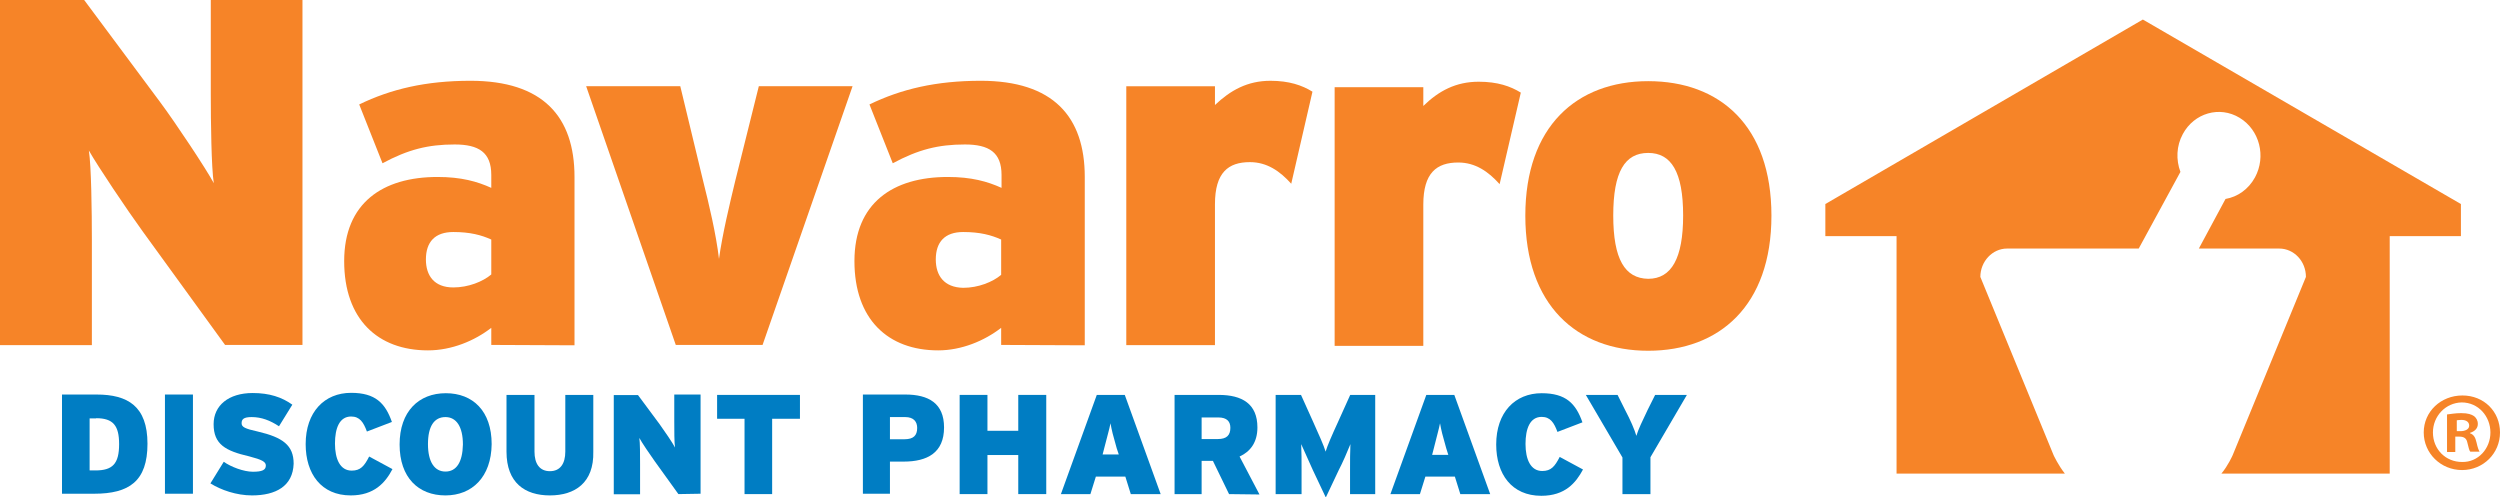 <?xml version="1.0" encoding="UTF-8"?>
<svg id="Capa_1" data-name="Capa 1" xmlns="http://www.w3.org/2000/svg" viewBox="0 0 133.07 26.48">
  <defs>
    <style>
      .cls-1 {
        fill: #007dc3;
      }

      .cls-2 {
        fill: #f68428;
      }
    </style>
  </defs>
  <path class="cls-1" d="M5.01,26.28h-1.71v-5.28h1.84c1.66,0,2.71.62,2.71,2.62s-.98,2.66-2.84,2.66M5.12,22.27h-.35v2.77h.31c.91,0,1.26-.35,1.26-1.4,0-.98-.31-1.38-1.22-1.38"/>
  <rect class="cls-1" x="8.78" y="21" width="1.49" height="5.28"/>
  <path class="cls-1" d="M13.42,26.37c-.84,0-1.66-.29-2.22-.64l.71-1.15c.38.27,1.06.53,1.55.53s.69-.09.69-.33c0-.2-.2-.31-.89-.49-1.26-.29-1.89-.64-1.89-1.71,0-1,.8-1.66,2.08-1.66.89,0,1.55.22,2.11.62l-.71,1.15c-.47-.31-.93-.49-1.46-.49-.44,0-.53.13-.53.33s.18.29.86.44c1.33.31,1.91.73,1.91,1.71-.04,1.2-.95,1.69-2.22,1.69"/>
  <path class="cls-1" d="M18.67,26.37c-1.57,0-2.4-1.15-2.4-2.73,0-1.71,1-2.73,2.42-2.73,1.29,0,1.82.55,2.17,1.55l-1.33.51c-.18-.49-.38-.8-.84-.8-.62,0-.86.62-.86,1.44s.27,1.44.89,1.44c.47,0,.67-.24.93-.75l1.24.67c-.38.73-.98,1.4-2.22,1.4"/>
  <path class="cls-1" d="M23.71,26.37c-1.44,0-2.44-.95-2.44-2.71s1.02-2.73,2.46-2.73,2.44.95,2.44,2.71c-.02,1.75-1.04,2.73-2.46,2.73M23.71,22.2c-.6,0-.93.49-.93,1.44s.35,1.46.93,1.46.91-.49.93-1.44c0-.95-.35-1.46-.93-1.46"/>
  <path class="cls-1" d="M29.27,26.37c-1.33,0-2.31-.67-2.31-2.33v-3.02h1.49v3.02c0,.64.27,1.04.82,1.04s.82-.4.82-1.04v-3.02h1.49v3.02c.04,1.66-.98,2.33-2.31,2.33"/>
  <path class="cls-1" d="M36.11,26.3l-1.26-1.75c-.24-.33-.69-1-.82-1.24.04.24.04.93.04,1.38v1.62h-1.4v-5.28h1.29l1.15,1.55c.24.33.71,1.02.82,1.24-.04-.24-.04-.93-.04-1.38v-1.44h1.4v5.28l-1.18.02Z"/>
  <polygon class="cls-1" points="41.1 22.29 41.1 26.3 39.63 26.3 39.63 22.29 38.17 22.29 38.17 21.02 42.58 21.02 42.58 22.29 41.1 22.29"/>
  <path class="cls-1" d="M48.1,24.57h-.73v1.71h-1.44v-5.28h2.26c1.24,0,2.06.47,2.06,1.75,0,1.35-.89,1.82-2.15,1.82M48.17,22.2h-.8v1.18h.78c.47,0,.67-.2.67-.6,0-.33-.18-.58-.64-.58"/>
  <polygon class="cls-1" points="54.2 26.3 54.2 24.22 52.56 24.22 52.56 26.3 51.08 26.3 51.08 21.02 52.56 21.02 52.56 22.93 54.2 22.93 54.2 21.02 55.69 21.02 55.69 26.3 54.2 26.3"/>
  <path class="cls-1" d="M60.19,26.3l-.29-.93h-1.57l-.29.93h-1.57l1.91-5.28h1.49l1.91,5.28h-1.57ZM59.44,23.86c-.2-.69-.27-.98-.33-1.33-.07.35-.16.64-.33,1.31l-.09.35h.86l-.11-.33Z"/>
  <path class="cls-1" d="M65.42,26.3l-.86-1.77h-.6v1.77h-1.44v-5.28h2.35c1.24,0,2.06.47,2.06,1.73,0,.8-.38,1.29-.95,1.55l1.06,2.02-1.62-.02ZM64.85,22.22h-.89v1.15h.86c.47,0,.67-.2.67-.6,0-.33-.18-.55-.64-.55"/>
  <path class="cls-1" d="M71.86,26.3v-1.26c0-.51,0-1,.02-1.4-.16.4-.42,1-.62,1.38l-.69,1.46-.69-1.46c-.18-.38-.44-1-.62-1.38.02.4.02.89.02,1.4v1.26h-1.38v-5.28h1.35l.64,1.42c.31.69.58,1.29.67,1.6.09-.31.33-.86.67-1.6l.64-1.42h1.33v5.28h-1.35Z"/>
  <path class="cls-1" d="M77.73,26.3l-.29-.93h-1.57l-.29.93h-1.57l1.91-5.28h1.49l1.91,5.28h-1.57ZM76.98,23.86c-.2-.69-.27-.98-.33-1.33-.07.35-.16.64-.33,1.33l-.09.35h.86l-.11-.35Z"/>
  <path class="cls-1" d="M82.04,26.39c-1.57,0-2.4-1.15-2.4-2.73,0-1.71,1-2.73,2.42-2.73,1.29,0,1.82.55,2.17,1.55l-1.33.51c-.18-.49-.38-.8-.84-.8-.62,0-.86.62-.86,1.44s.27,1.44.89,1.44c.47,0,.67-.24.93-.75l1.24.67c-.38.71-.95,1.4-2.22,1.4"/>
  <path class="cls-1" d="M87.85,24.33v1.97h-1.49v-1.95l-1.95-3.33h1.69l.4.8c.29.55.51,1.06.6,1.38.09-.31.33-.82.6-1.38l.4-.8h1.69l-1.93,3.3Z"/>
  <path class="cls-2" d="M11.98,18.36l-4.39-6.05c-.82-1.13-2.4-3.48-2.86-4.3.13.82.16,3.26.16,4.75v5.61H0V0h4.48l4.04,5.43c.84,1.13,2.46,3.57,2.86,4.32-.13-.82-.16-3.26-.16-4.75V0h4.88v18.36h-4.13Z"/>
  <path class="cls-2" d="M26.15,18.36v-.91c-.89.69-2.11,1.2-3.37,1.2-2.68,0-4.46-1.66-4.46-4.75s2.04-4.48,4.97-4.48c1.26,0,2.11.24,2.86.58v-.69c0-1.2-.67-1.62-1.95-1.62-1.42,0-2.48.27-3.84,1l-1.24-3.13c1.69-.82,3.55-1.26,5.92-1.26,3.86,0,5.54,1.91,5.54,5.12v8.96l-4.44-.02ZM26.15,12.75c-.53-.24-1.13-.4-2.02-.4-.98,0-1.46.53-1.46,1.46,0,.86.44,1.49,1.46,1.49.8,0,1.57-.31,2.02-.69v-1.86Z"/>
  <path class="cls-2" d="M40.61,18.36h-4.64l-4.77-13.77h5.01l1.22,5.06c.29,1.15.69,2.82.84,4.13.18-1.31.58-2.97.86-4.13l1.26-5.06h4.99l-4.79,13.77Z"/>
  <path class="cls-2" d="M53.29,18.36v-.91c-.89.69-2.11,1.2-3.35,1.2-2.68,0-4.46-1.66-4.46-4.75s2.04-4.48,4.97-4.48c1.26,0,2.11.24,2.86.58v-.69c0-1.2-.67-1.62-1.95-1.62-1.42,0-2.48.27-3.84,1l-1.24-3.13c1.69-.82,3.55-1.26,5.92-1.26,3.86,0,5.54,1.91,5.54,5.12v8.96l-4.46-.02ZM53.29,12.75c-.53-.24-1.13-.4-2.02-.4-.98,0-1.46.53-1.46,1.46,0,.86.44,1.49,1.46,1.51.8,0,1.57-.31,2.02-.69v-1.89Z"/>
  <path class="cls-2" d="M68.73,9.78c-.6-.67-1.29-1.15-2.2-1.15-1.15,0-1.86.55-1.86,2.24v7.5h-4.72V4.59h4.72v1c.82-.78,1.73-1.29,2.95-1.29,1,0,1.69.24,2.24.58l-1.13,4.9Z"/>
  <path class="cls-2" d="M79.82,9.8c-.6-.67-1.29-1.15-2.2-1.15-1.15,0-1.86.55-1.86,2.24v7.52h-4.72V4.64h4.72v1c.82-.8,1.73-1.29,2.95-1.29,1,0,1.69.24,2.24.58l-1.13,4.88Z"/>
  <path class="cls-2" d="M87.73,18.67c-3.81,0-6.54-2.44-6.54-7.19s2.73-7.16,6.54-7.16,6.56,2.37,6.56,7.16-2.77,7.19-6.56,7.19M87.73,8.14c-1.24,0-1.86,1-1.86,3.33s.62,3.35,1.86,3.37c1.24,0,1.86-1.09,1.86-3.37,0-2.33-.64-3.33-1.86-3.33"/>
  <path class="cls-2" d="M114.06,1.04l-16.9,9.82v1.71h3.79v12.64h8.96c-.35-.44-.6-.98-.6-.98l-3.9-9.49c0-.82.64-1.51,1.42-1.51h7.01l2.22-4.08c-.24-.64-.22-1.38.13-2.02.6-1.11,1.95-1.51,3.02-.86s1.42,2.06.82,3.17c-.35.64-.93,1.04-1.57,1.15l-1.42,2.64h4.28c.78,0,1.42.67,1.42,1.51l-3.9,9.49s-.24.55-.6.98h8.96v-12.64h3.79v-1.71L114.06,1.04Z"/>
  <path class="cls-2" d="M133.07,23.02c0,1.11-.89,2-2.02,2s-2.04-.89-2.04-2,.91-1.97,2.06-1.97,2,.86,2,1.97M129.5,23.02c0,.89.67,1.57,1.55,1.57.86.02,1.51-.71,1.51-1.57s-.64-1.6-1.53-1.6c-.86.02-1.53.73-1.53,1.6M130.72,24.06h-.47v-2c.18-.02.44-.07.75-.07.38,0,.55.07.69.16.11.09.2.22.2.42,0,.24-.18.4-.42.47v.02c.2.07.29.22.35.49.07.31.11.4.16.49h-.49c-.07-.07-.09-.24-.16-.49-.04-.2-.16-.31-.42-.31h-.22v.82h.02ZM130.74,22.95h.22c.24,0,.47-.09.47-.29,0-.18-.13-.31-.42-.31-.11,0-.2.02-.24.02v.58h-.02Z"/>
</svg>